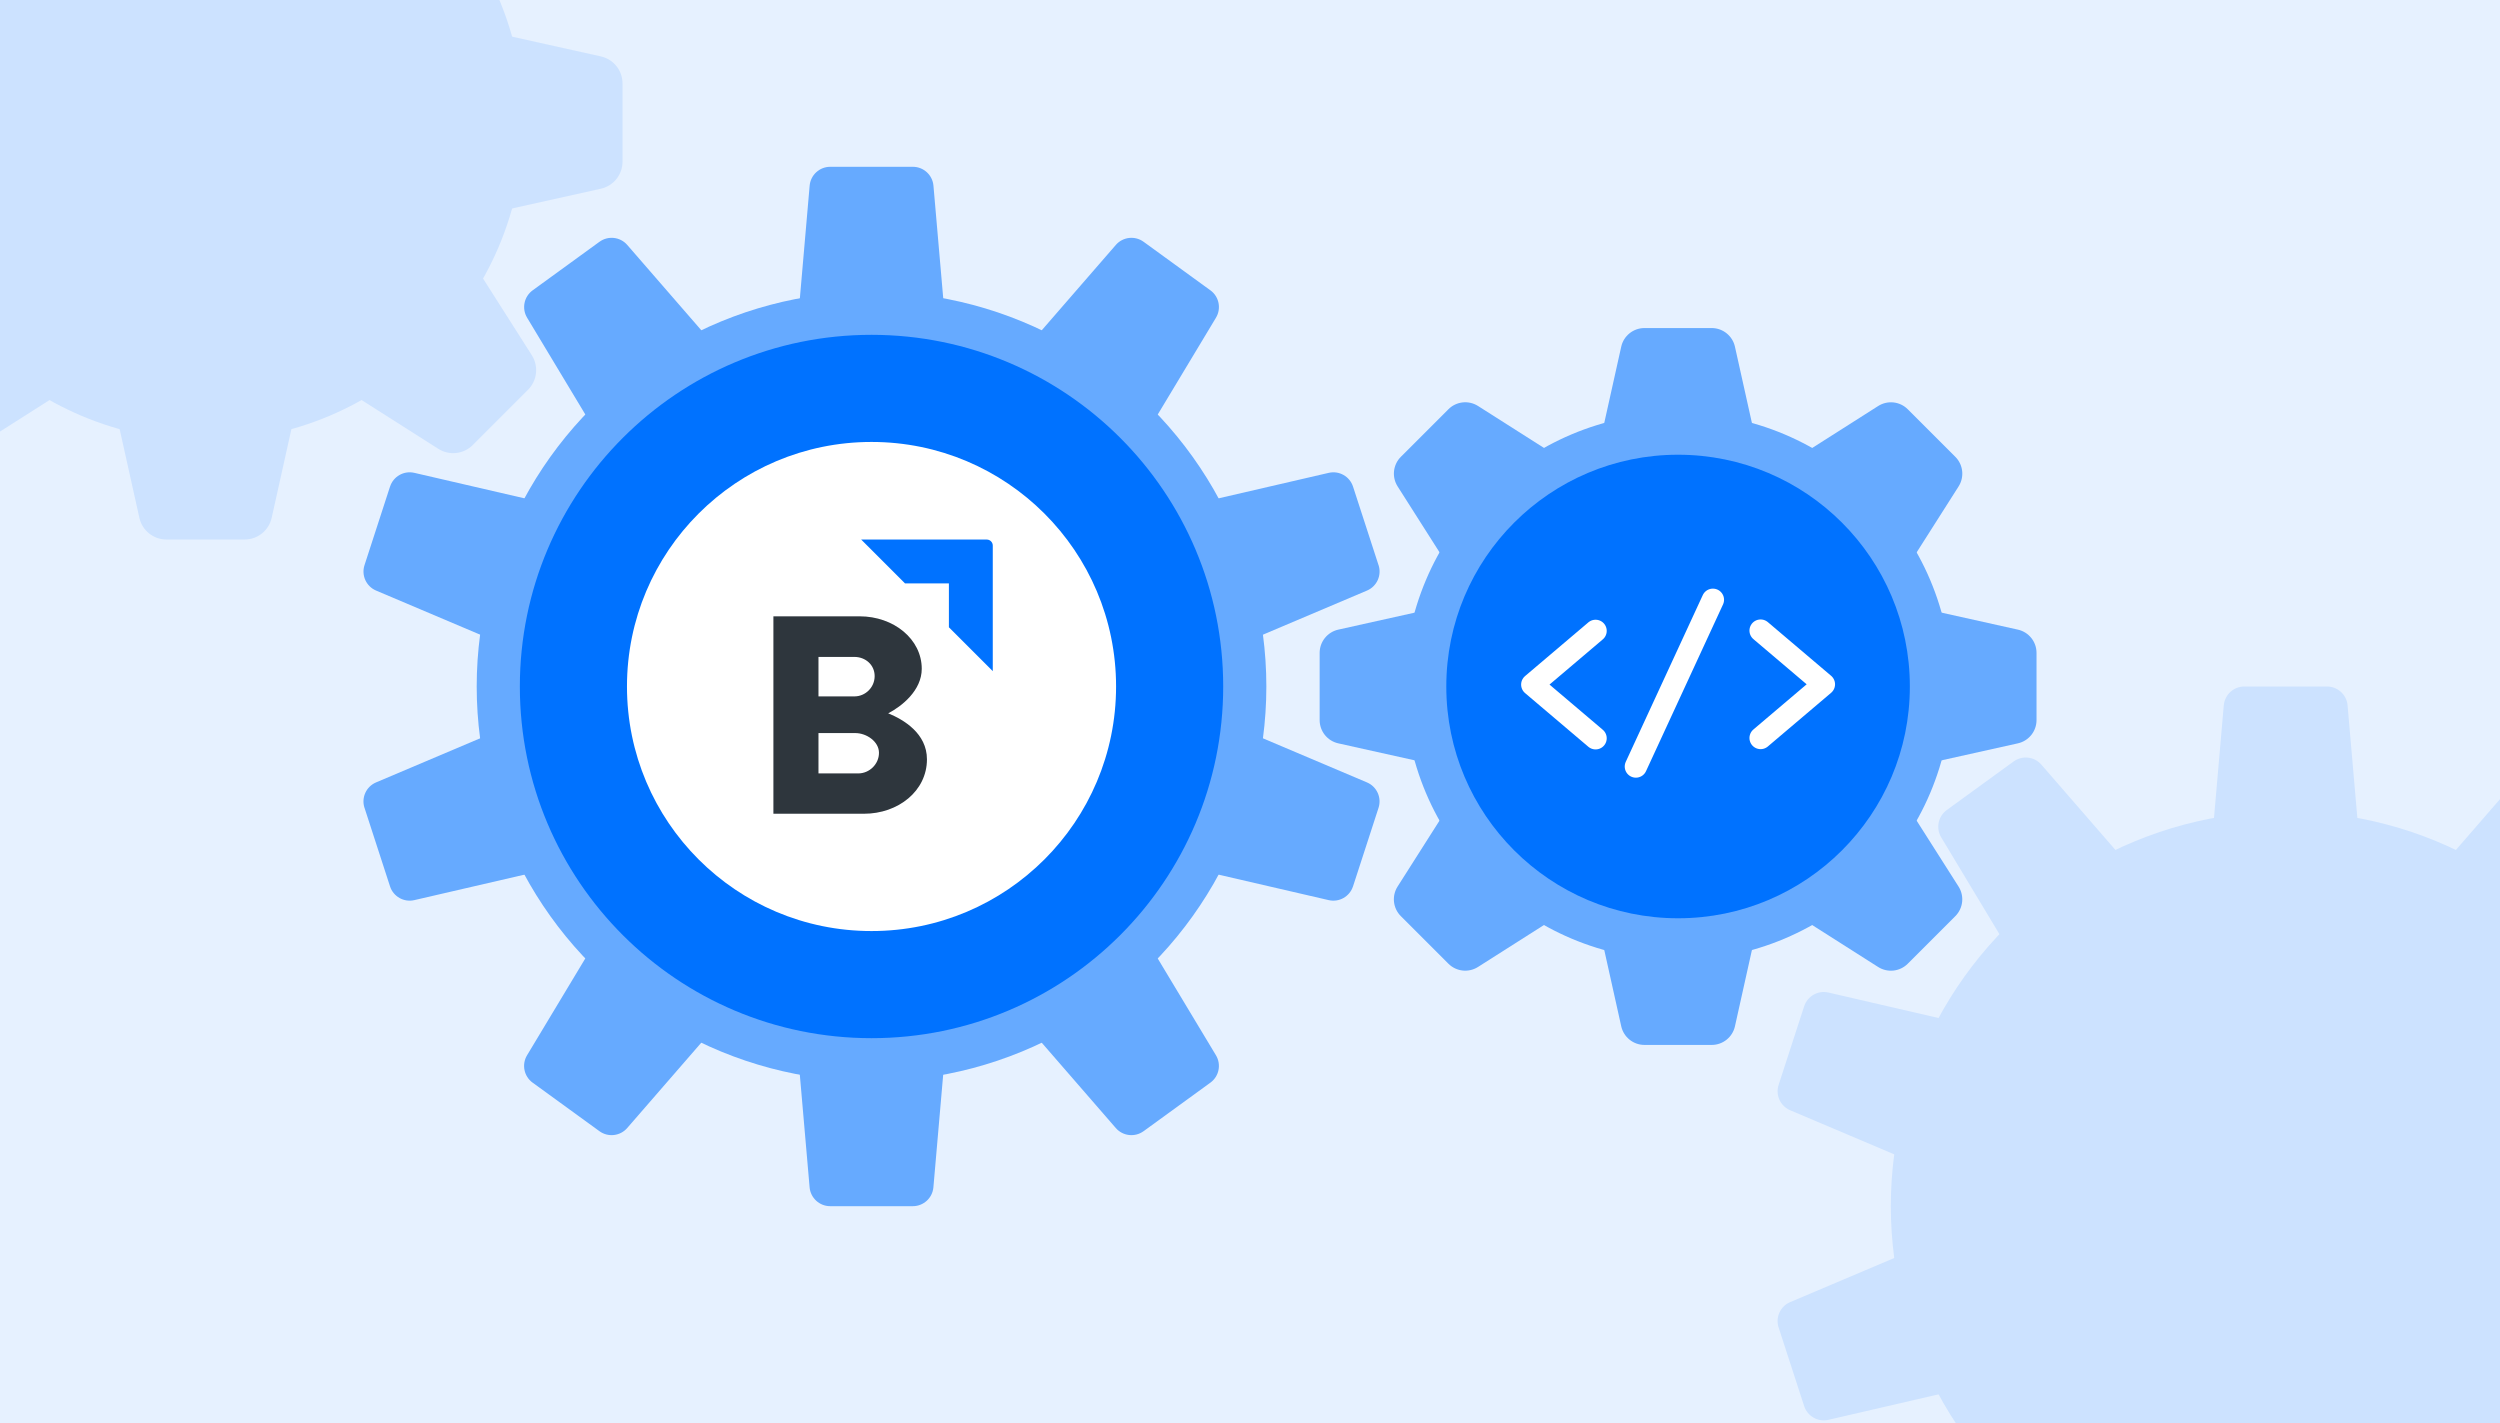 <?xml version="1.0" encoding="UTF-8"?><svg id="svg2" xmlns="http://www.w3.org/2000/svg" xmlns:xlink="http://www.w3.org/1999/xlink" viewBox="0 0 1000 569.19"><rect x="0" y="0" width="1000" height="569.19" fill="#808080" stroke="none"/><defs><clipPath id="clippath"><rect width="1000" height="569.19" fill="none"/></clipPath><clipPath id="clippath-1"><rect x="309.36" y="215.81" width="87.74" height="109.68" fill="none"/></clipPath></defs><g clip-path="url(#clippath)"><rect width="1000" height="569.19" fill="#e6f1ff"/><g><circle cx="348.61" cy="274.6" r="157.93" fill="#6af"/><path d="M365.13,66.72h-33.04c-4.29,0-7.86,3.28-8.23,7.55l-4.95,56.96h59.42l-4.95-56.96c-.37-4.27-3.95-7.55-8.23-7.55Z" fill="#6af"/><path d="M239.79,96.71l-26.73,19.42c-3.47,2.52-4.43,7.27-2.22,10.95l29.47,48.99,48.07-34.92-37.48-43.17c-2.81-3.24-7.63-3.79-11.1-1.27Z" fill="#6af"/><path d="M156.01,194.64l-10.21,31.43c-1.32,4.08,.69,8.49,4.64,10.16l52.64,22.31,18.36-56.51-55.7-12.89c-4.18-.97-8.4,1.42-9.72,5.5Z" fill="#6af"/><path d="M145.8,323.12l10.21,31.43c1.32,4.08,5.55,6.47,9.72,5.5l55.7-12.89-18.36-56.51-52.64,22.31c-3.95,1.67-5.96,6.09-4.64,10.16Z" fill="#6af"/><path d="M213.05,433.06l26.73,19.42c3.47,2.52,8.29,1.97,11.1-1.27l37.48-43.17-48.07-34.92-29.47,48.99c-2.21,3.67-1.24,8.43,2.22,10.95Z" fill="#6af"/><path d="M332.09,482.47h33.04c4.29,0,7.86-3.28,8.23-7.55l4.95-56.96h-59.42l4.95,56.96c.37,4.27,3.95,7.55,8.23,7.55Z" fill="#6af"/><path d="M457.43,452.48l26.73-19.42c3.47-2.52,4.43-7.27,2.22-10.95l-29.47-48.99-48.07,34.92,37.48,43.17c2.81,3.24,7.63,3.79,11.1,1.27Z" fill="#6af"/><path d="M541.21,354.55l10.21-31.43c1.32-4.08-.69-8.49-4.64-10.16l-52.64-22.31-18.36,56.51,55.7,12.89c4.18,.97,8.4-1.42,9.72-5.5Z" fill="#6af"/><path d="M551.42,226.07l-10.21-31.43c-1.32-4.08-5.55-6.47-9.72-5.5l-55.7,12.89,18.36,56.51,52.64-22.31c3.95-1.67,5.96-6.09,4.64-10.16Z" fill="#6af"/><path d="M484.16,116.13l-26.73-19.42c-3.47-2.52-8.29-1.97-11.1,1.27l-37.48,43.17,48.07,34.92,29.47-48.99c2.21-3.67,1.24-8.43-2.22-10.95Z" fill="#6af"/></g><g><circle cx="914.26" cy="482.47" r="157.93" fill="#cce2ff"/><path d="M930.78,274.6h-33.04c-4.29,0-7.86,3.28-8.23,7.55l-4.95,56.96h59.42l-4.95-56.96c-.37-4.27-3.95-7.55-8.23-7.55Z" fill="#cce2ff"/><path d="M805.44,304.59l-26.73,19.42c-3.47,2.52-4.43,7.27-2.22,10.95l29.47,48.99,48.07-34.92-37.48-43.17c-2.81-3.24-7.63-3.79-11.1-1.27Z" fill="#cce2ff"/><path d="M721.66,402.52l-10.21,31.43c-1.32,4.08,.69,8.49,4.64,10.16l52.64,22.31,18.36-56.51-55.7-12.89c-4.18-.97-8.4,1.42-9.72,5.5Z" fill="#cce2ff"/><path d="M711.45,531l10.21,31.43c1.32,4.08,5.55,6.47,9.72,5.5l55.7-12.89-18.36-56.51-52.64,22.31c-3.95,1.67-5.96,6.09-4.64,10.16Z" fill="#cce2ff"/><path d="M1049.81,324.01l-26.73-19.42c-3.47-2.52-8.29-1.97-11.1,1.27l-37.48,43.17,48.07,34.92,29.47-48.99c2.21-3.67,1.24-8.43-2.22-10.95Z" fill="#cce2ff"/></g><circle cx="348.61" cy="274.6" r="140.67" fill="#0072ff"/><circle cx="348.61" cy="274.6" r="97.82" fill="#fff"/><g><circle cx="671.23" cy="274.6" r="109.45" fill="#6af"/><path d="M684.68,131.22h-26.89c-4.47,0-8.33,3.1-9.3,7.46l-9.27,41.66h64.03l-9.27-41.66c-.97-4.36-4.84-7.46-9.3-7.46Z" fill="#6af"/><path d="M579.36,163.71l-19.01,19.01c-3.16,3.16-3.7,8.08-1.3,11.85l22.9,36.01,45.28-45.28-36.01-22.9c-3.77-2.4-8.7-1.86-11.85,1.3Z" fill="#6af"/><path d="M527.86,261.15v26.89c0,4.47,3.1,8.33,7.46,9.3l41.66,9.27v-64.03l-41.66,9.27c-4.36,.97-7.46,4.84-7.46,9.3Z" fill="#6af"/><path d="M560.35,366.47l19.01,19.01c3.16,3.16,8.08,3.7,11.85,1.3l36.01-22.9-45.28-45.28-22.9,36.01c-2.4,3.77-1.86,8.7,1.3,11.85Z" fill="#6af"/><path d="M657.79,417.97h26.89c4.47,0,8.33-3.1,9.3-7.46l9.27-41.66h-64.03l9.27,41.66c.97,4.36,4.84,7.46,9.3,7.46Z" fill="#6af"/><path d="M763.11,385.48l19.01-19.01c3.16-3.16,3.7-8.08,1.3-11.85l-22.9-36.01-45.28,45.28,36.01,22.9c3.77,2.4,8.7,1.86,11.85-1.3Z" fill="#6af"/><path d="M814.61,288.04v-26.89c0-4.47-3.1-8.33-7.46-9.3l-41.66-9.27v64.03l41.66-9.27c4.36-.97,7.46-4.84,7.46-9.3Z" fill="#6af"/><path d="M782.12,182.72l-19.01-19.01c-3.16-3.16-8.08-3.7-11.85-1.3l-36.01,22.9,45.28,45.28,22.9-36.01c2.4-3.77,1.86-8.7-1.3-11.85Z" fill="#6af"/></g><g><circle cx="82.21" cy="49.02" r="127.33" fill="#cce2ff"/><path d="M-46.79,155.9l22.12,22.12c3.67,3.67,9.41,4.3,13.79,1.52l41.89-26.64L-21.66,100.22l-26.64,41.89c-2.79,4.38-2.16,10.12,1.52,13.79Z" fill="#cce2ff"/><path d="M66.57,215.81h31.28c5.2,0,9.69-3.61,10.82-8.68l10.78-48.46H44.97l10.78,48.46c1.13,5.07,5.63,8.68,10.82,8.68Z" fill="#cce2ff"/><path d="M189.1,178.02l22.12-22.12c3.67-3.67,4.3-9.41,1.52-13.79l-26.64-41.89-52.67,52.67,41.89,26.64c4.38,2.79,10.12,2.16,13.79-1.52Z" fill="#cce2ff"/><path d="M249.01,64.66v-31.28c0-5.2-3.61-9.69-8.68-10.82l-48.46-10.78V86.27l48.46-10.78c5.07-1.13,8.68-5.63,8.68-10.82Z" fill="#cce2ff"/></g><circle cx="671.23" cy="274.6" r="92.71" fill="#0072ff"/><g clip-path="url(#clippath-1)"><g><path d="M344.46,215.81l17.54,17.55h17.56v17.56l17.55,17.54v-50.23c0-1.33-1.08-2.41-2.41-2.41h-50.23Z" fill="#0072ff" fill-rule="evenodd"/><path d="M343.27,309.36h-15.88v-16.13h14.72c4.51,0,9.48,3.38,9.48,7.9s-3.81,8.24-8.32,8.24Zm-15.88-46.59h14.38c4.39,0,8.09,3.16,8.09,7.67s-3.7,8.12-8.09,8.12h-14.38v-15.79Zm27.9,22.56c5.43-2.82,13.41-9.14,13.41-17.82,0-11.85-11.21-20.98-24.85-20.98h-34.49v78.97h36.22c13.75,0,25.2-9.14,25.2-21.77,0-10.38-9.36-15.9-15.49-18.39Z" fill="#2e363d" fill-rule="evenodd"/></g></g><g><polyline points="638.23 252.35 612.91 273.83 638.23 295.31" fill="none" stroke="#fff" stroke-linecap="round" stroke-linejoin="round" stroke-width="8.92"/><polyline points="704.24 252.24 729.56 273.72 704.24 295.2" fill="none" stroke="#fff" stroke-linecap="round" stroke-linejoin="round" stroke-width="8.92"/><line x1="654.35" y1="306.61" x2="685.16" y2="239.91" fill="none" stroke="#fff" stroke-linecap="round" stroke-linejoin="round" stroke-width="8.92"/></g></g></svg>